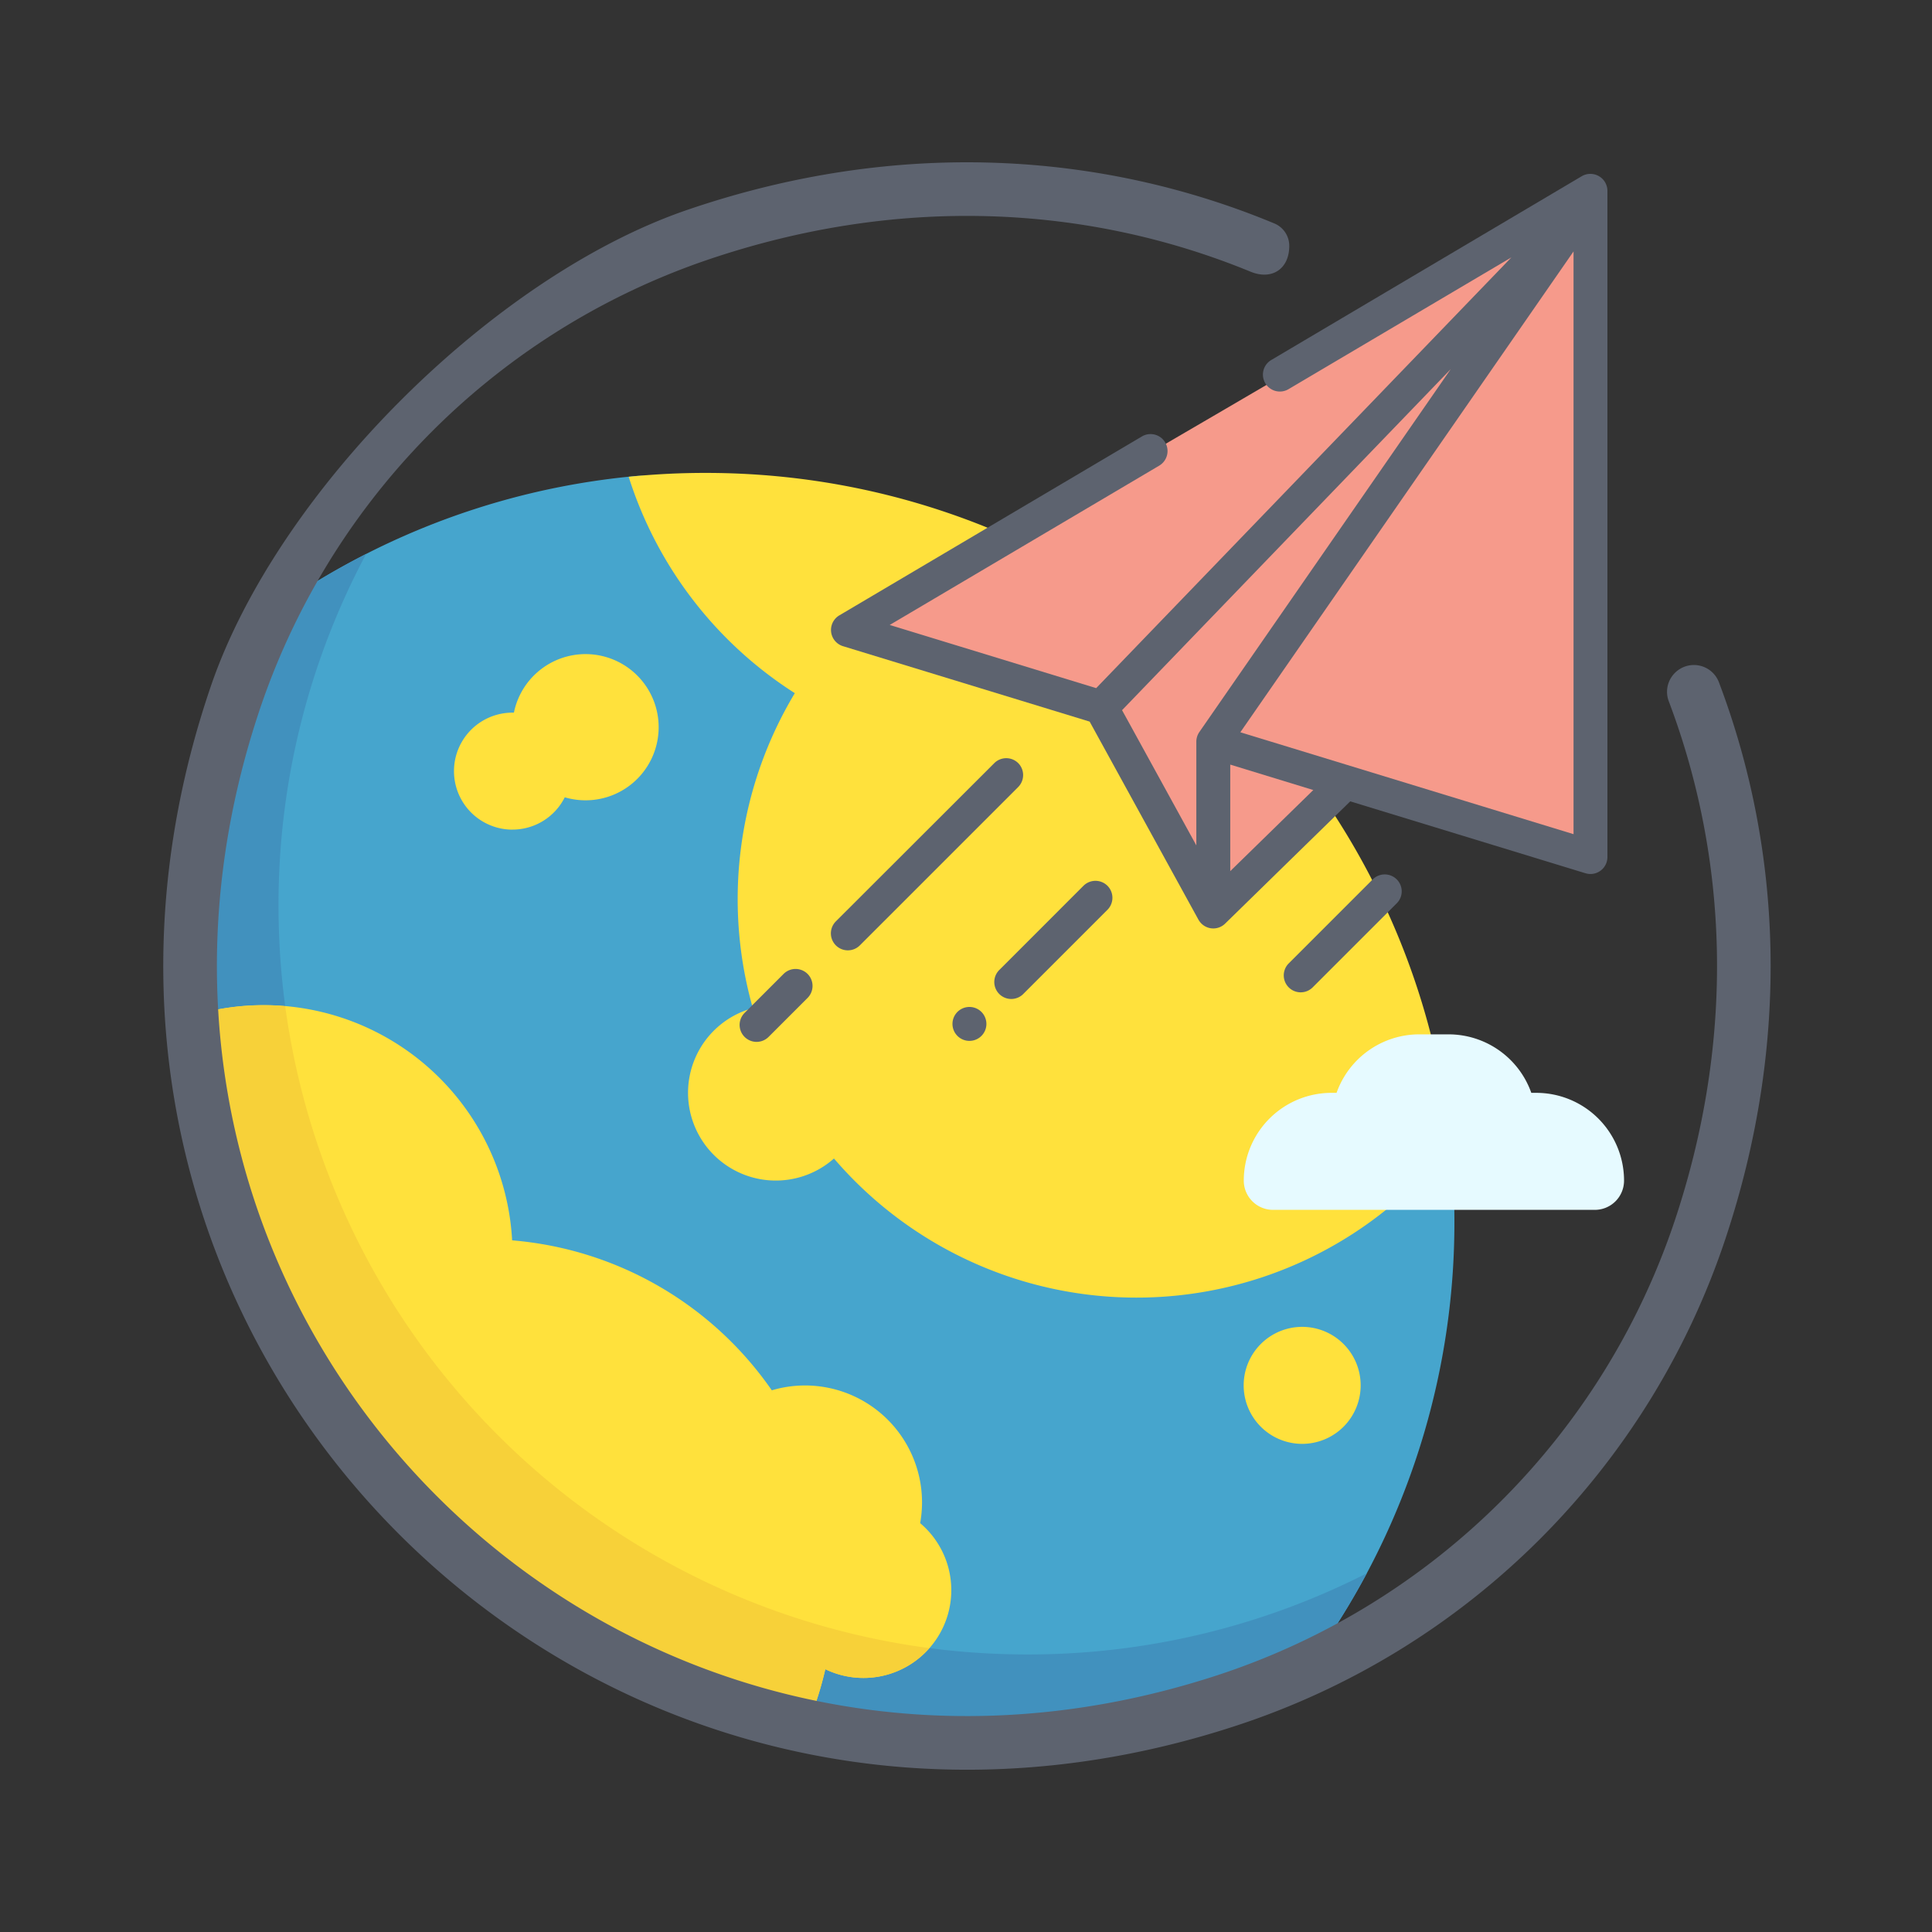 <svg id="af089ee0-75c0-4434-8201-4e766aba9601" data-name="Capa 1" xmlns="http://www.w3.org/2000/svg" viewBox="0 0 500 500"><rect x="0" y="0" width="500" height="500" fill="#333333" stroke="none"/><defs><style>.bbdf0979-82b6-442e-b865-3cb677120995{fill:#46a5cd;}.afb1e4ff-1973-4362-9839-1a85fb78e430{fill:#4191be;}.b57c6b59-f87e-44be-8c7a-292c5f452c01{fill:#ffe13c;}.f1d9d457-fdc2-4387-b56b-4b301db7fc6c{fill:#f7d139;}.a02f1ca5-7b8c-415a-b225-b2c16213ac20{fill:#e6faff;}.b9c9c55f-ae85-4d78-858e-b80a6da5c655{fill:#f69a8b;}.e38614a6-ec29-4dd0-b5b8-fc727af5cf94{fill:#5d636f;}</style></defs><path class="bbdf0979-82b6-442e-b865-3cb677120995" d="M374.28,287.48a194.81,194.81,0,0,1,2.12,28.66,192.85,192.85,0,0,1-31.49,105.91,194.28,194.28,0,0,1-144,24.22,26.37,26.37,0,0,0-.63-39.73,35.55,35.55,0,0,0,.56-6.23,35.17,35.17,0,0,0-45.16-33.72,105.38,105.38,0,0,0-78-45,74.61,74.61,0,0,0-28-54.41c-.17-3.32-.27-6.67-.27-10A192.91,192.91,0,0,1,80.85,151.18a192.66,192.66,0,0,1,83.87-28,13.81,13.81,0,0,1,12.4,5.62,103.59,103.59,0,0,0,48.7,36.38A103.46,103.46,0,0,0,233.31,247a22.71,22.71,0,1,0,29.07,33.31,103.26,103.26,0,0,0,111.9,7.13Z"/><path class="afb1e4ff-1973-4362-9839-1a85fb78e430" d="M353.72,407.17q-4.08,7.65-8.81,14.88a194.37,194.37,0,0,1-144.14,24.19c-38.32-8.56-64.79-29.89-90.84-57.43C79.34,356.48,52.2,315.06,49.65,267.69q-.28-5.26-.29-10.6A192.91,192.91,0,0,1,80.85,151.18q6.77-4.19,13.9-7.81a192.81,192.81,0,0,0-22.67,91c0,107,86.76,193.8,193.79,193.8A193,193,0,0,0,353.72,407.17Z"/><path class="b57c6b59-f87e-44be-8c7a-292c5f452c01" d="M375.38,296.21a103.14,103.14,0,0,1-159.55,3.61,22.71,22.71,0,1,1-21-38.92,103.45,103.45,0,0,1,10.87-81.51,103.46,103.46,0,0,1-43-56,195.23,195.23,0,0,1,19.9-1C282.9,122.34,365.41,198.54,375.38,296.21ZM132.64,214.7a15.13,15.13,0,0,0,13.52-8.36A18.92,18.92,0,1,0,133,184.43h-.37a15.14,15.14,0,1,0,0,30.28Zm105.5,179.48a30.64,30.64,0,0,0,.48-5.37,30.27,30.27,0,0,0-38.88-29A90.77,90.77,0,0,0,132.54,321a64.39,64.39,0,0,0-83.08-58.07c2.74,92.55,70.34,168.8,158.92,184.85a90,90,0,0,0,5.21-15.8,22.71,22.71,0,0,0,24.55-37.79ZM337,343.39a15.14,15.14,0,1,0,15.14,15.14A15.14,15.14,0,0,0,337,343.39Z"/><path class="f1d9d457-fdc2-4387-b56b-4b301db7fc6c" d="M240.52,426.53A22.73,22.73,0,0,1,213.59,432a90,90,0,0,1-5.21,15.8c-88.58-16-156.18-92.3-158.92-184.85a64.36,64.36,0,0,1,18.83-2.8c1.86,0,3.7.09,5.52.25A193.9,193.9,0,0,0,240.52,426.53Z"/><path class="a02f1ca5-7b8c-415a-b225-b2c16213ac20" d="M420.3,305.54h0a7.56,7.56,0,0,1-7.57,7.57H329.46a7.57,7.57,0,0,1-7.57-7.57h0a22.71,22.71,0,0,1,22.71-22.71h1.3a22.72,22.72,0,0,1,21.41-15.14h7.57a22.72,22.72,0,0,1,21.42,15.14h1.29A22.71,22.71,0,0,1,420.3,305.54Z"/><path class="b9c9c55f-ae85-4d78-858e-b80a6da5c655" d="M223.36,160.18c1.19,0,186.73-108.73,186.73-108.73l1.2,169.63-66.2-18.35-29.55,31.9-25.15-50.84Z"/><path class="e38614a6-ec29-4dd0-b5b8-fc727af5cf94" d="M413.79,45.59a4.4,4.4,0,0,0-4.41,0L329,93.17a4.38,4.38,0,0,0,4.46,7.55l57.69-34.11L283.69,178.09l-53.43-16.35L300,120.51a4.39,4.39,0,0,0-4.47-7.56l-78.3,46.3a4.39,4.39,0,0,0,1,8L282,186.75,310.15,238a.85.85,0,0,0,.09.14,4.37,4.37,0,0,0,6.82.89l32.38-31.64L410.33,226a4.38,4.38,0,0,0,1.29.19,4.39,4.39,0,0,0,4.38-4.38V49.41A4.4,4.4,0,0,0,413.79,45.59ZM310.39,189.45a4.4,4.4,0,0,0-.78,2.5v26.84l-19.22-35,85.07-88.27Zm8,36V197.88l21.49,6.58Zm88.84-9.57L321,189.51,407.23,65.07Z"/><path class="e38614a6-ec29-4dd0-b5b8-fc727af5cf94" d="M263.52,197.5a4.39,4.39,0,0,0-6.2,0l-41,40.95a4.39,4.39,0,0,0,6.21,6.21l40.95-40.95A4.4,4.4,0,0,0,263.52,197.5Z"/><path class="e38614a6-ec29-4dd0-b5b8-fc727af5cf94" d="M209,252.05a4.4,4.4,0,0,0-6.21,0l-10.09,10.09a4.39,4.39,0,0,0,6.21,6.21L209,258.26A4.4,4.4,0,0,0,209,252.05Z"/><path class="e38614a6-ec29-4dd0-b5b8-fc727af5cf94" d="M254,261.89a4.39,4.39,0,1,0,1.28,3.1A4.42,4.42,0,0,0,254,261.89Z"/><path class="e38614a6-ec29-4dd0-b5b8-fc727af5cf94" d="M286.61,229.24a4.4,4.4,0,0,0-6.21,0l-21.69,21.7a4.39,4.39,0,1,0,6.21,6.2l21.69-21.69A4.4,4.4,0,0,0,286.61,229.24Z"/><path class="e38614a6-ec29-4dd0-b5b8-fc727af5cf94" d="M361.47,227.58a4.39,4.39,0,0,0-6.2,0l-21.75,21.75a4.38,4.38,0,1,0,6.2,6.2l21.75-21.75A4.37,4.37,0,0,0,361.47,227.58Z"/><path class="e38614a6-ec29-4dd0-b5b8-fc727af5cf94" d="M433.29,174.33h0a6.89,6.89,0,0,0-1.42,7.14c15.23,40.24,17.48,86.81,1.5,134.59a185.8,185.8,0,0,1-117.44,117.2c-156.64,52-300.43-91.35-249.27-247.94A185.32,185.32,0,0,1,181.26,67.88C232,50.14,281.52,53,323.66,70.32c5.51,2.26,10-.72,10-6.67h0a6.27,6.27,0,0,0-3.83-5.81c-44.91-18.67-97.72-22.06-151.91-3.54C127.6,71.5,71.78,127.23,54.58,177.55-3.13,346.32,151.3,502,319.92,446.61A198.56,198.56,0,0,0,446.56,320.53c17-51.11,14.59-100.92-1.72-144A6.93,6.93,0,0,0,433.29,174.33Z"/></svg>